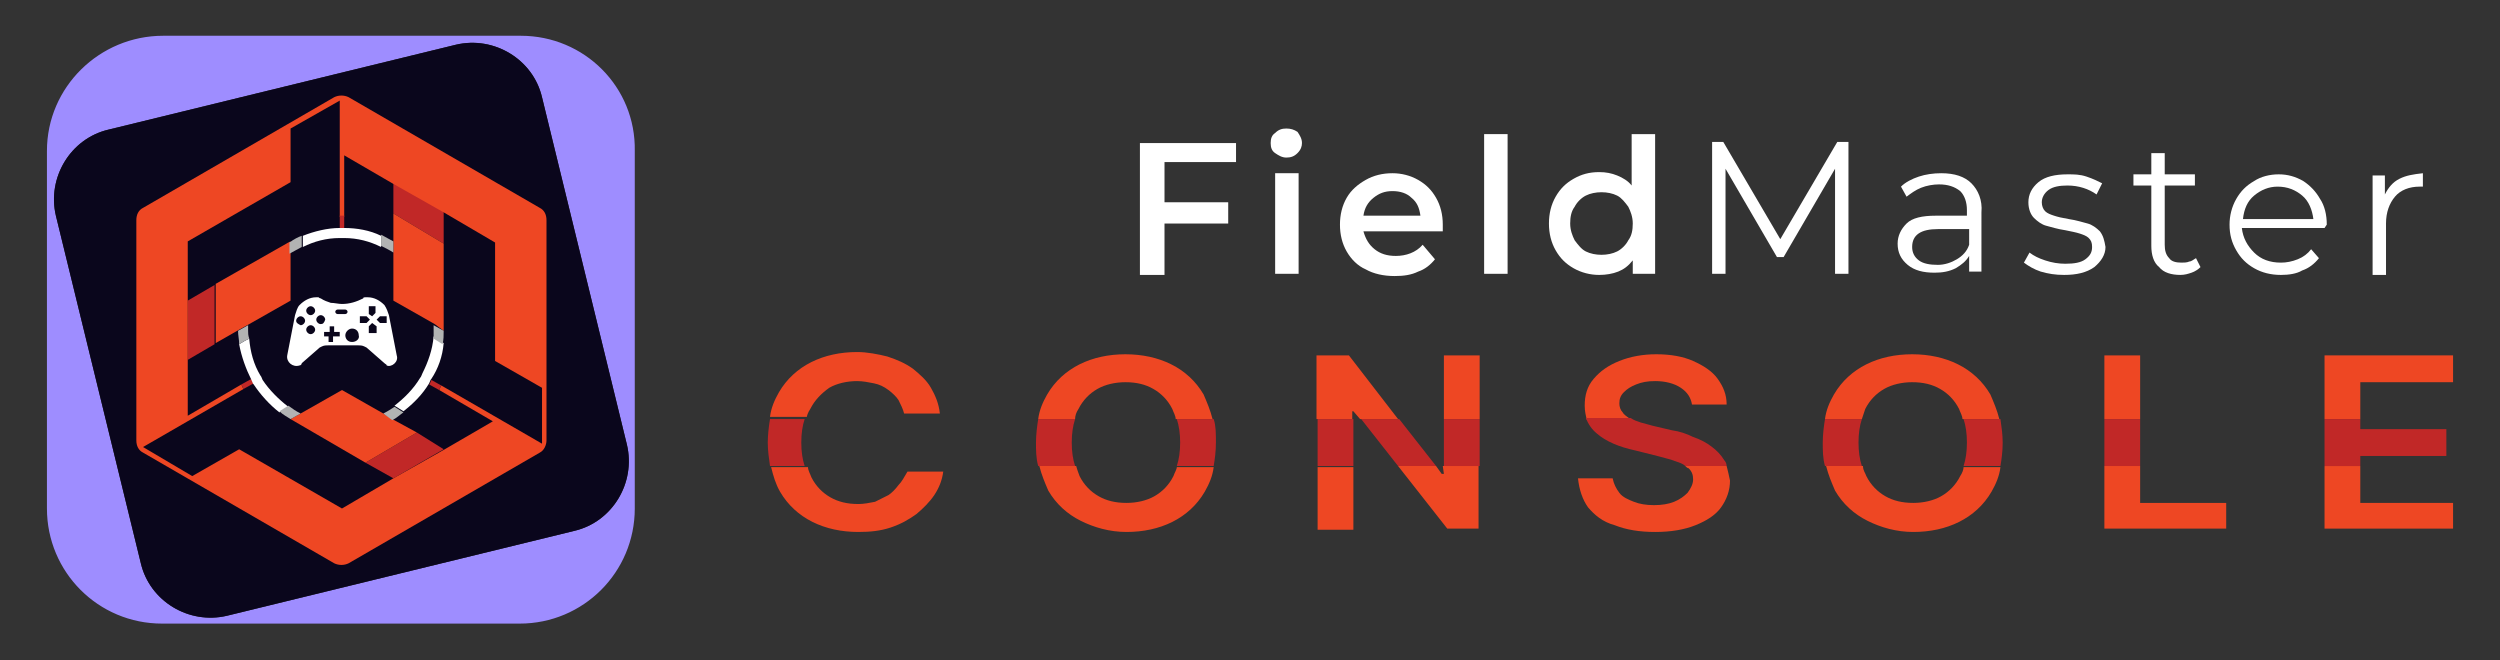 <?xml version="1.0" encoding="utf-8"?>
<!-- Generator: Adobe Illustrator 24.1.2, SVG Export Plug-In . SVG Version: 6.00 Build 0)  -->
<svg version="1.1" id="Layer_1" xmlns="http://www.w3.org/2000/svg" xmlns:xlink="http://www.w3.org/1999/xlink" x="0px" y="0px"
	 viewBox="0 0 223.7 59.1" style="enable-background:new 0 0 223.7 59.1;" xml:space="preserve">
<rect x="0" y="0" width="223.7" height="59.1" fill="#333333" stroke="none"/>
<g>
	<g>
		<g>
			<path style="fill:#FFFFFF;" d="M110.6,14.6v-1.8H102v11.8h2.2V20h5.7v-1.9h-5.7v-3.6h6.4V14.6z"/>
			<path style="fill:#FFFFFF;" d="M114.1,15.5v9h2.1v-9H114.1z M116.1,11.8c-0.3-0.2-0.6-0.3-1-0.3s-0.7,0.1-1,0.4
				c-0.3,0.2-0.4,0.5-0.4,0.9s0.1,0.7,0.4,0.9s0.6,0.4,1,0.4s0.7-0.1,1-0.4c0.3-0.3,0.4-0.6,0.4-0.9
				C116.5,12.4,116.3,12.1,116.1,11.8z"/>
			<path style="fill:#FFFFFF;" d="M129.1,20.1c0-0.9-0.2-1.7-0.6-2.4c-0.4-0.7-0.9-1.2-1.6-1.6s-1.5-0.6-2.3-0.6
				c-0.9,0-1.7,0.2-2.4,0.6c-0.7,0.4-1.3,0.9-1.7,1.6c-0.4,0.7-0.6,1.5-0.6,2.4s0.2,1.7,0.6,2.4c0.4,0.7,1,1.3,1.7,1.6
				c0.7,0.4,1.6,0.6,2.6,0.6c0.8,0,1.5-0.1,2.1-0.4c0.6-0.2,1.1-0.6,1.5-1.1l-1.1-1.3c-0.6,0.7-1.5,1-2.4,1c-0.8,0-1.4-0.2-1.9-0.6
				s-0.8-0.9-1-1.6h7.1C129.1,20.4,129.1,20.2,129.1,20.1z M122,19.3c0.1-0.7,0.4-1.2,0.9-1.6s1-0.6,1.7-0.6s1.3,0.2,1.7,0.6
				c0.5,0.4,0.7,0.9,0.8,1.6H122z"/>
			<path style="fill:#FFFFFF;" d="M132.8,12v12.5h2.1V12H132.8z"/>
			<path style="fill:#FFFFFF;" d="M146,12v4.6c-0.3-0.4-0.8-0.7-1.3-0.9s-1-0.3-1.6-0.3c-0.9,0-1.6,0.2-2.3,0.6s-1.2,0.9-1.6,1.6
				c-0.4,0.7-0.6,1.5-0.6,2.4s0.2,1.7,0.6,2.4c0.4,0.7,0.9,1.2,1.6,1.6c0.7,0.4,1.5,0.6,2.3,0.6c0.6,0,1.2-0.1,1.7-0.3
				c0.5-0.2,0.9-0.5,1.3-1v1.2h2V12H146z M145.7,21.5c-0.2,0.4-0.6,0.8-1,1s-0.9,0.3-1.4,0.3s-1-0.1-1.4-0.3c-0.4-0.2-0.7-0.6-1-1
				c-0.2-0.4-0.4-0.9-0.4-1.5s0.1-1.1,0.4-1.5c0.2-0.4,0.6-0.8,1-1s0.9-0.3,1.4-0.3s1,0.1,1.4,0.3c0.4,0.2,0.7,0.6,1,1
				c0.2,0.4,0.4,0.9,0.4,1.5C146.1,20.6,146,21.1,145.7,21.5z"/>
			<path style="fill:#FFFFFF;" d="M164.4,12.7l-5.1,8.7l-5.1-8.7h-1v11.8h1.2v-9.4L159,23h0.6l4.6-7.9v9.4h1.2V12.7H164.4z"/>
			<path style="fill:#FFFFFF;" d="M176.4,16.4c-0.6-0.6-1.5-0.9-2.7-0.9c-0.7,0-1.4,0.1-2,0.3s-1.2,0.5-1.6,0.9l0.5,0.9
				c0.4-0.3,0.8-0.6,1.3-0.8c0.5-0.2,1.1-0.3,1.6-0.3c0.8,0,1.4,0.2,1.9,0.6c0.4,0.4,0.6,1,0.6,1.7v0.5h-2.8c-1.2,0-2.1,0.2-2.6,0.7
				s-0.8,1.1-0.8,1.8c0,0.8,0.3,1.4,0.9,1.9c0.6,0.5,1.4,0.7,2.4,0.7c0.7,0,1.3-0.1,1.9-0.4c0.5-0.3,0.9-0.6,1.2-1.1v1.4h1.1V19
				C177.4,17.9,177,17,176.4,16.4z M176.2,21.9c-0.2,0.6-0.6,1-1.1,1.3s-1.1,0.5-1.7,0.5c-0.7,0-1.3-0.1-1.7-0.4s-0.6-0.7-0.6-1.2
				c0-1.1,0.8-1.6,2.3-1.6h2.8V21.9z"/>
			<path style="fill:#FFFFFF;" d="M187.9,20.7c-0.3-0.3-0.7-0.6-1.1-0.7s-1-0.3-1.7-0.4c-0.6-0.1-1-0.2-1.3-0.3
				c-0.3-0.1-0.6-0.2-0.8-0.4c-0.2-0.2-0.3-0.5-0.3-0.8c0-0.4,0.2-0.8,0.6-1.1c0.4-0.3,1-0.4,1.7-0.4c1,0,1.9,0.3,2.6,0.8l0.5-1
				c-0.4-0.2-0.8-0.4-1.4-0.6c-0.6-0.2-1.1-0.2-1.7-0.2c-1.1,0-2,0.2-2.6,0.7s-0.9,1.1-0.9,1.8c0,0.6,0.2,1.1,0.5,1.4
				s0.7,0.6,1.1,0.7c0.4,0.1,1,0.3,1.7,0.4c0.5,0.1,1,0.2,1.3,0.3c0.3,0.1,0.6,0.2,0.8,0.4c0.2,0.2,0.3,0.4,0.3,0.8
				c0,0.5-0.2,0.8-0.6,1.1c-0.4,0.3-1,0.4-1.8,0.4c-0.6,0-1.2-0.1-1.8-0.3c-0.6-0.2-1-0.4-1.4-0.7l-0.5,0.9c0.4,0.3,0.9,0.6,1.5,0.8
				c0.7,0.2,1.3,0.3,2.1,0.3c1.1,0,2-0.2,2.7-0.7c0.6-0.5,1-1.1,1-1.8C188.3,21.5,188.2,21.1,187.9,20.7z"/>
			<path style="fill:#FFFFFF;" d="M196.5,23.1c-0.2,0.1-0.4,0.3-0.6,0.3c-0.2,0.1-0.5,0.1-0.7,0.1c-0.5,0-0.9-0.1-1.1-0.4
				c-0.3-0.3-0.4-0.7-0.4-1.2v-5.3h2.7v-1h-2.7v-1.9h-1.2v1.9h-1.6v1h1.6V22c0,0.8,0.2,1.5,0.7,1.9c0.4,0.5,1.1,0.7,1.9,0.7
				c0.4,0,0.7-0.1,1-0.2s0.6-0.3,0.8-0.5L196.5,23.1z"/>
			<path style="fill:#FFFFFF;" d="M208.2,20.1c0-0.9-0.2-1.7-0.6-2.3c-0.4-0.7-0.9-1.2-1.5-1.6c-0.7-0.4-1.4-0.6-2.2-0.6
				s-1.6,0.2-2.2,0.6c-0.7,0.4-1.2,0.9-1.6,1.6c-0.4,0.7-0.6,1.5-0.6,2.3c0,0.9,0.2,1.6,0.6,2.3c0.4,0.7,0.9,1.2,1.6,1.6
				c0.7,0.4,1.5,0.6,2.4,0.6c0.7,0,1.4-0.1,1.9-0.4c0.6-0.2,1.1-0.6,1.5-1.1l-0.7-0.8c-0.3,0.4-0.7,0.7-1.2,0.9
				c-0.5,0.2-1,0.3-1.5,0.3c-1,0-1.8-0.3-2.4-0.9c-0.6-0.6-1-1.3-1.1-2.2h7.4L208.2,20.1z M200.7,19.6c0.1-0.9,0.4-1.6,1-2.1
				s1.3-0.8,2.1-0.8c0.9,0,1.6,0.3,2.2,0.8c0.6,0.5,0.9,1.3,1,2.1H200.7z"/>
			<path style="fill:#FFFFFF;" d="M214.7,16c-0.6,0.3-1,0.8-1.3,1.4v-1.7h-1.1v8.9h1.2V20c0-1,0.3-1.8,0.8-2.4s1.3-0.9,2.2-0.9h0.3
				v-1.2C215.9,15.6,215.3,15.7,214.7,16z"/>
		</g>
		<g>
			<path style="fill:#EE4723;" d="M72.5,36.6c0.4-0.8,1-1.4,1.7-1.9c0.7-0.4,1.6-0.6,2.5-0.6c0.5,0,1,0.1,1.5,0.2
				c0.5,0.1,0.9,0.3,1.3,0.6s0.7,0.6,0.9,0.9c0.2,0.4,0.4,0.8,0.5,1.2h3.2c-0.1-0.9-0.4-1.6-0.8-2.3s-1-1.2-1.6-1.7
				c-0.7-0.5-1.4-0.8-2.3-1.1c-0.8-0.2-1.8-0.4-2.7-0.4c-1.5,0-2.9,0.3-4.1,0.9c-1.2,0.6-2.2,1.5-2.9,2.7c-0.4,0.7-0.7,1.4-0.8,2.2
				h3.3C72.2,37.2,72.3,36.9,72.5,36.6z M80.4,43.4c-0.3,0.4-0.6,0.7-0.9,0.9c-0.4,0.2-0.8,0.4-1.2,0.6c-0.5,0.1-1,0.2-1.5,0.2
				c-1,0-1.8-0.2-2.5-0.6c-0.7-0.4-1.3-1-1.7-1.8c-0.1-0.3-0.3-0.6-0.3-0.9H69c0.2,0.8,0.4,1.5,0.8,2.2c0.7,1.2,1.7,2.1,2.9,2.7
				c1.2,0.6,2.6,0.9,4.1,0.9c1.1,0,2-0.1,2.9-0.4c0.9-0.3,1.6-0.7,2.3-1.2c0.6-0.5,1.2-1.1,1.6-1.7c0.4-0.6,0.7-1.3,0.8-2.1h-3.2
				C80.9,42.7,80.7,43.1,80.4,43.4z"/>
			<path style="fill:#EE4723;" d="M96.5,36.6c0.4-0.8,1-1.4,1.7-1.8c0.7-0.4,1.6-0.6,2.5-0.6c1,0,1.8,0.2,2.5,0.6
				c0.7,0.4,1.3,1,1.7,1.8c0.1,0.3,0.3,0.6,0.3,0.9h3.3c-0.2-0.8-0.5-1.5-0.8-2.2c-0.7-1.2-1.7-2.1-2.9-2.7
				c-1.2-0.6-2.6-0.9-4.1-0.9s-2.9,0.3-4.1,0.9c-1.2,0.6-2.2,1.5-2.9,2.7c-0.4,0.7-0.7,1.4-0.8,2.2h3.3
				C96.2,37.2,96.3,36.9,96.5,36.6z M105,42.6c-0.4,0.8-1,1.4-1.7,1.8c-0.7,0.4-1.6,0.6-2.5,0.6c-1,0-1.8-0.2-2.5-0.6
				c-0.7-0.4-1.3-1-1.7-1.8c-0.1-0.3-0.2-0.5-0.3-0.9H93c0.2,0.8,0.5,1.5,0.8,2.2c0.7,1.2,1.7,2.1,2.9,2.7c1.2,0.6,2.6,1,4.1,1
				s2.9-0.3,4.1-0.9c1.2-0.6,2.2-1.5,2.9-2.7c0.4-0.7,0.7-1.4,0.8-2.2h-3.3C105.3,42,105.1,42.3,105,42.6z"/>
			<path style="fill:#EE4723;" d="M129.2,42.4H129l-0.5-0.7h-3.4l4.4,5.6h2.8v-5.6h-3.2L129.2,42.4L129.2,42.4z M129.2,31.8v5.7h3.2
				v-5.7H129.2z M120.7,31.8h-2.9v5.7h3.2v-0.7h0.1l0.6,0.7h3.4L120.7,31.8z M117.9,47.4h3.2v-5.6h-3.2V47.4z"/>
			<path style="fill:#EE4723;" d="M154.5,41.7h-3.7c0.1,0.1,0.2,0.2,0.3,0.2c0.3,0.3,0.4,0.6,0.4,1s-0.2,0.8-0.5,1.2
				c-0.3,0.3-0.7,0.6-1.2,0.8s-1.1,0.3-1.8,0.3s-1.3-0.1-1.8-0.3s-1-0.4-1.3-0.8c-0.3-0.4-0.5-0.8-0.6-1.3h-3.1
				c0.1,1,0.4,1.9,0.9,2.6c0.6,0.7,1.3,1.3,2.4,1.6c1,0.4,2.2,0.6,3.6,0.6c1.4,0,2.6-0.2,3.6-0.6c1-0.4,1.8-0.9,2.3-1.6
				c0.5-0.7,0.8-1.5,0.8-2.4C154.7,42.5,154.6,42.1,154.5,41.7z M145.9,37.5C145.8,37.5,145.8,37.5,145.9,37.5
				c-0.3-0.2-0.6-0.4-0.7-0.6c-0.2-0.2-0.3-0.5-0.3-0.8c0-0.4,0.1-0.7,0.4-1c0.3-0.3,0.6-0.5,1.1-0.7s1-0.3,1.7-0.3
				c0.9,0,1.7,0.2,2.3,0.6c0.6,0.4,0.9,0.9,1,1.5h3.1c0-0.9-0.3-1.6-0.8-2.3s-1.3-1.2-2.2-1.6c-0.9-0.4-2-0.6-3.3-0.6
				c-1.2,0-2.3,0.2-3.3,0.6c-1,0.4-1.7,0.9-2.3,1.6c-0.6,0.7-0.8,1.5-0.8,2.4c0,0.5,0.1,0.9,0.2,1.3h3.9V37.5z"/>
			<path style="fill:#EE4723;" d="M166.9,36.6c0.4-0.8,1-1.4,1.7-1.8c0.7-0.4,1.6-0.6,2.5-0.6c1,0,1.8,0.2,2.5,0.6
				c0.7,0.4,1.3,1,1.7,1.8c0.1,0.3,0.3,0.6,0.3,0.9h3.3c-0.2-0.8-0.5-1.5-0.8-2.2c-0.7-1.2-1.7-2.1-2.9-2.7
				c-1.2-0.6-2.6-0.9-4.1-0.9s-2.9,0.3-4.1,0.9c-1.2,0.6-2.2,1.5-2.9,2.7c-0.4,0.7-0.7,1.4-0.8,2.2h3.3
				C166.7,37.2,166.8,36.9,166.9,36.6z M175.4,42.6c-0.4,0.8-1,1.4-1.7,1.8c-0.7,0.4-1.6,0.6-2.5,0.6c-1,0-1.8-0.2-2.5-0.6
				c-0.7-0.4-1.3-1-1.7-1.8c-0.1-0.3-0.3-0.5-0.3-0.9h-3.3c0.2,0.8,0.5,1.5,0.8,2.2c0.7,1.2,1.7,2.1,2.9,2.7c1.2,0.6,2.6,1,4.1,1
				s2.9-0.3,4.1-0.9c1.2-0.6,2.2-1.5,2.9-2.7c0.4-0.7,0.7-1.4,0.8-2.2h-3.3C175.7,42,175.6,42.3,175.4,42.6z"/>
			<path style="fill:#EE4723;" d="M191.5,45v-3.3h-3.2v5.6h10.9V45H191.5z M191.5,31.8h-3.2v5.7h3.2V31.8z"/>
			<path style="fill:#EE4723;" d="M211.2,45v-3.3H208v5.6h11.5V45H211.2z M211.2,34.2h8.3v-2.4H208v5.7h3.2V34.2z"/>
			<path style="fill:#C12827;" d="M71.7,39.6c0,0.8,0.1,1.5,0.3,2.1h-3.1c-0.1-0.7-0.2-1.4-0.2-2.1c0-0.7,0.1-1.5,0.2-2.1H72
				C71.8,38.1,71.7,38.8,71.7,39.6z"/>
			<path style="fill:#C12827;" d="M96.2,41.7h-3.3c-0.2-0.7-0.2-1.4-0.2-2.1c0-0.7,0.1-1.5,0.2-2.1h3.3c-0.2,0.6-0.3,1.3-0.3,2.1
				C95.9,40.4,96,41.1,96.2,41.7z"/>
			<path style="fill:#C12827;" d="M108.8,39.6c0,0.8-0.1,1.5-0.2,2.1h-3.3c0.2-0.6,0.3-1.3,0.3-2.1s-0.1-1.5-0.3-2.1h3.3
				C108.8,38.1,108.8,38.8,108.8,39.6z"/>
			<rect x="129.2" y="37.5" style="fill:#C12827;" width="3.2" height="4.2"/>
			<rect x="117.9" y="37.5" style="fill:#C12827;" width="3.2" height="4.2"/>
			<polygon style="fill:#C12827;" points="125.2,37.5 128.5,41.7 125.1,41.7 121.8,37.5 			"/>
			<path style="fill:#C12827;" d="M166.6,41.7h-3.3c-0.2-0.7-0.2-1.4-0.2-2.1c0-0.7,0.1-1.5,0.2-2.1h3.3c-0.2,0.6-0.3,1.3-0.3,2.1
				S166.4,41.1,166.6,41.7z"/>
			<path style="fill:#C12827;" d="M154.3,41.2c0.1,0.1,0.2,0.3,0.2,0.5h-3.7c-0.2-0.2-0.5-0.3-0.8-0.4c-0.5-0.2-1-0.3-1.7-0.5
				l-2-0.5c-1.4-0.3-2.6-0.8-3.4-1.5c-0.5-0.4-0.8-0.9-1-1.4h4c0.3,0.2,0.6,0.3,0.9,0.4c0.4,0.1,0.7,0.2,1.1,0.3l1.7,0.4
				c0.7,0.1,1.3,0.3,1.9,0.6c0.6,0.2,1.2,0.5,1.7,0.9C153.6,40.3,154,40.7,154.3,41.2z"/>
			<rect x="188.3" y="37.5" style="fill:#C12827;" width="3.2" height="4.2"/>
			<polygon style="fill:#C12827;" points="218.9,38.4 218.9,40.8 211.2,40.8 211.2,41.7 208,41.7 208,37.5 211.2,37.5 211.2,38.4 
							"/>
			<path style="fill:#C12827;" d="M179,37.5c0.1,0.7,0.2,1.4,0.2,2.1c0,0.8-0.1,1.5-0.2,2.1h-3.3c0.2-0.6,0.3-1.3,0.3-2.1
				s-0.1-1.5-0.3-2.1H179z"/>
		</g>
	</g>
	<g>
		<path style="fill:#9E8DFF;" d="M46.6,3.2h-32C8.9,3.2,4.2,7.8,4.2,13.5v32c0,5.7,4.6,10.3,10.3,10.3h32c5.7,0,10.3-4.6,10.3-10.3
			v-32C56.9,7.8,52.3,3.2,46.6,3.2z M51.4,47.5l-31.1,7.6c-3.4,0.8-6.9-1.3-7.7-4.7L5,19.3c-0.8-3.4,1.3-6.9,4.7-7.7L40.8,4
			c3.4-0.8,6.9,1.3,7.7,4.7l7.6,31.1C56.9,43.2,54.8,46.7,51.4,47.5z"/>
		<path style="fill:#0A061C;" d="M51.4,47.5l-31.1,7.6c-3.4,0.8-6.9-1.3-7.7-4.7L5,19.3c-0.8-3.4,1.3-6.9,4.7-7.7L40.8,4
			c3.4-0.8,6.9,1.3,7.7,4.7l7.6,31.1C56.9,43.2,54.8,46.7,51.4,47.5z"/>
		<g>
			<polygon style="fill:#C12827;" points="19.2,30.8 16.8,32.2 16.8,26.9 19.2,25.5 			"/>
			<polygon style="fill:#C12827;" points="39.7,18.9 39.7,21.8 35.2,19.1 35.2,16.3 			"/>
			<polygon style="fill:#C12827;" points="39.7,40.2 35.2,42.8 32.7,41.4 37.3,38.7 			"/>
			<polygon style="fill:#EE4723;" points="37.3,38.7 32.7,41.4 26,37.5 26.9,37 30.6,34.9 34.3,37 35.1,37.5 			"/>
			<polygon style="fill:#EE4723;" points="39.7,21.8 39.7,29.6 38.9,29 35.2,26.9 35.2,19.1 			"/>
			<path style="fill:#EE4723;" d="M26,21.6v5.3L22.3,29l-0.9,0.5l-2.1,1.2v-5.3l6.5-3.7l0,0L26,21.6z"/>
			<path style="fill:#EE4723;" d="M48.3,18.6L31.2,8.7c-0.4-0.2-0.9-0.2-1.3,0l-17.1,9.9c-0.4,0.2-0.6,0.6-0.6,1.1v19.7
				c0,0.5,0.2,0.9,0.6,1.1l17.1,9.9c0.4,0.2,0.9,0.2,1.3,0l17.1-9.9c0.4-0.2,0.6-0.7,0.6-1.1V19.7C48.9,19.2,48.7,18.8,48.3,18.6z
				 M48.5,39.7l-9-5.2c-0.1,0.1-0.1,0.2-0.2,0.4l4.8,2.8l0,0l-4.3,2.5l0,0l-4.6,2.6l0,0l-4.6,2.7l-9.2-5.3l-4.2,2.4L12.8,40l9-5.2
				c-0.1-0.1-0.1-0.2-0.2-0.4l-4.8,2.8V21.6l9.2-5.3v-4.8L30.4,9v10.4l0,0c0.1,0,0.1,0,0.2,0s0.1,0,0.2,0v-5.5l0,0l4.3,2.5l4.6,2.6
				l0,0l4.6,2.7v10.6l4.2,2.4V39.7z"/>
			<path style="fill:#C12827;" d="M22.7,34.3l-0.9,0.5c-0.1-0.1-0.1-0.2-0.2-0.4l0.9-0.5C22.6,34.1,22.6,34.2,22.7,34.3z"/>
			<path style="fill:#FFFFFF;" d="M25.8,36.4L25,36.9c-0.9-0.7-1.7-1.6-2.3-2.5c-0.1-0.1-0.1-0.2-0.2-0.4c-0.5-1-0.9-2.1-1.1-3.2
				l0.5-0.3l0.4-0.2c0.1,1.2,0.4,2.3,1,3.3c0.1,0.1,0.1,0.2,0.2,0.4C24.1,34.9,24.9,35.7,25.8,36.4z"/>
			<path style="fill:#C12827;" d="M39.5,34.5c-0.1,0.1-0.1,0.2-0.2,0.4l-0.9-0.5c0.1-0.1,0.1-0.2,0.2-0.4L39.5,34.5z"/>
			<path style="fill:#FFFFFF;" d="M39.7,30.7c-0.1,1.2-0.5,2.3-1.1,3.2c-0.1,0.1-0.1,0.2-0.2,0.4c-0.6,1-1.4,1.8-2.3,2.5l-0.8-0.5
				c0.9-0.7,1.7-1.5,2.3-2.5c0.1-0.1,0.1-0.2,0.2-0.4c0.5-1,0.9-2.1,1-3.3L39.7,30.7z"/>
			<path style="fill:#C12827;" d="M30.8,19.3v1.1c-0.1,0-0.1,0-0.2,0s-0.1,0-0.2,0v-1.1c0.1,0,0.1,0,0.2,0
				C30.6,19.3,30.7,19.3,30.8,19.3z"/>
			<path style="fill:#FFFFFF;" d="M34.1,21.1v1c-1-0.5-2.1-0.8-3.3-0.8c-0.1,0-0.1,0-0.2,0s-0.1,0-0.2,0c-1.2,0-2.3,0.3-3.3,0.8v-1
				c1-0.4,2.2-0.7,3.3-0.7c0.1,0,0.1,0,0.2,0s0.1,0,0.2,0C31.9,20.4,33.1,20.6,34.1,21.1z"/>
			<path style="fill:#B2B3B3;" d="M36.1,36.9c-0.3,0.2-0.6,0.5-1,0.7L34.3,37c0.4-0.2,0.7-0.4,1-0.6L36.1,36.9z"/>
			<path style="fill:#B2B3B3;" d="M39.7,29.6c0,0.4,0,0.8-0.1,1.2l-0.8-0.5c0-0.2,0-0.5,0-0.7s0-0.3,0-0.5L39.7,29.6z"/>
			<path style="fill:#B2B3B3;" d="M35.2,21.6v1c-0.3-0.2-0.7-0.4-1.1-0.6v-1C34.5,21.2,34.8,21.4,35.2,21.6z"/>
			<path style="fill:#B2B3B3;" d="M27,21.1v1c-0.4,0.2-0.7,0.4-1.1,0.6v-1C26.3,21.4,26.7,21.2,27,21.1z"/>
			<path style="fill:#B2B3B3;" d="M22.3,30.3l-0.4,0.2l-0.5,0.3c0-0.4-0.1-0.8-0.1-1.2l0.9-0.5c0,0.2,0,0.3,0,0.5
				C22.2,29.8,22.2,30,22.3,30.3z"/>
			<path style="fill:#B2B3B3;" d="M26.9,37L26,37.5c-0.3-0.2-0.7-0.4-1-0.7l0.8-0.5C26.2,36.6,26.5,36.8,26.9,37z"/>
			<path style="fill:#FFFFFF;" d="M35.5,31.8l-0.7-3.6c-0.1-0.3-0.2-0.6-0.4-0.9c-0.4-0.4-0.9-0.7-1.5-0.7h-0.2
				c-0.1,0-0.2,0-0.2,0.1c-0.6,0.3-1.2,0.5-1.9,0.5c-0.3,0-0.7-0.1-1-0.1c-0.3-0.1-0.6-0.2-0.9-0.4c-0.1,0-0.2-0.1-0.2-0.1h-0.2
				c-0.6,0-1.1,0.3-1.5,0.7c-0.2,0.2-0.3,0.6-0.4,0.9l-0.7,3.6c-0.1,0.6,0.5,1.1,1.1,0.9c0.1,0,0.2-0.1,0.2-0.2l1.6-1.4l0.2-0.1
				c0.2-0.1,0.4-0.1,0.6-0.1H32c0.2,0,0.4,0,0.6,0.1l0.2,0.1l1.6,1.4c0.1,0.1,0.2,0.1,0.2,0.2C35,32.9,35.7,32.4,35.5,31.8z
				 M33,27.4h0.6V28l-0.3,0.3L33,28.1V27.4z M33.7,29.2v0.6H33v-0.6l0.3-0.3L33.7,29.2z M27.8,27.4c0.2,0,0.4,0.2,0.4,0.4
				c0,0.2-0.2,0.4-0.4,0.4c-0.2,0-0.4-0.2-0.4-0.4S27.6,27.4,27.8,27.4z M27.8,29.1c0.2,0,0.4,0.2,0.4,0.4c0,0.2-0.2,0.4-0.4,0.4
				c-0.2,0-0.4-0.2-0.4-0.4C27.4,29.3,27.6,29.1,27.8,29.1z M26.5,28.7c0-0.2,0.2-0.4,0.4-0.4c0.2,0,0.4,0.2,0.4,0.4
				c0,0.2-0.2,0.4-0.4,0.4C26.7,29,26.5,28.9,26.5,28.7z M28.7,29c-0.2,0-0.4-0.2-0.4-0.4c0-0.2,0.2-0.4,0.4-0.4
				c0.2,0,0.4,0.2,0.4,0.4C29,28.9,28.9,29,28.7,29z M30.3,30.1h-0.5v0.5h-0.4v-0.5H29v-0.4h0.5v-0.5h0.4v0.5h0.5v0.4H30.3z
				 M30.2,28.1c-0.1,0-0.2-0.1-0.2-0.2s0.1-0.2,0.2-0.2h0.7c0.1,0,0.2,0.1,0.2,0.2s-0.1,0.2-0.2,0.2H30.2z M31.5,30.6
				c-0.4,0-0.6-0.3-0.6-0.6c0-0.3,0.3-0.6,0.6-0.6c0.4,0,0.6,0.3,0.6,0.6C32.2,30.3,31.9,30.6,31.5,30.6z M32.2,28.9v-0.6h0.6
				l0.3,0.3l-0.3,0.3C32.8,28.9,32.2,28.9,32.2,28.9z M34.6,28.9H34l-0.3-0.3l0.3-0.3h0.6V28.9z"/>
		</g>
	</g>
</g>
</svg>
